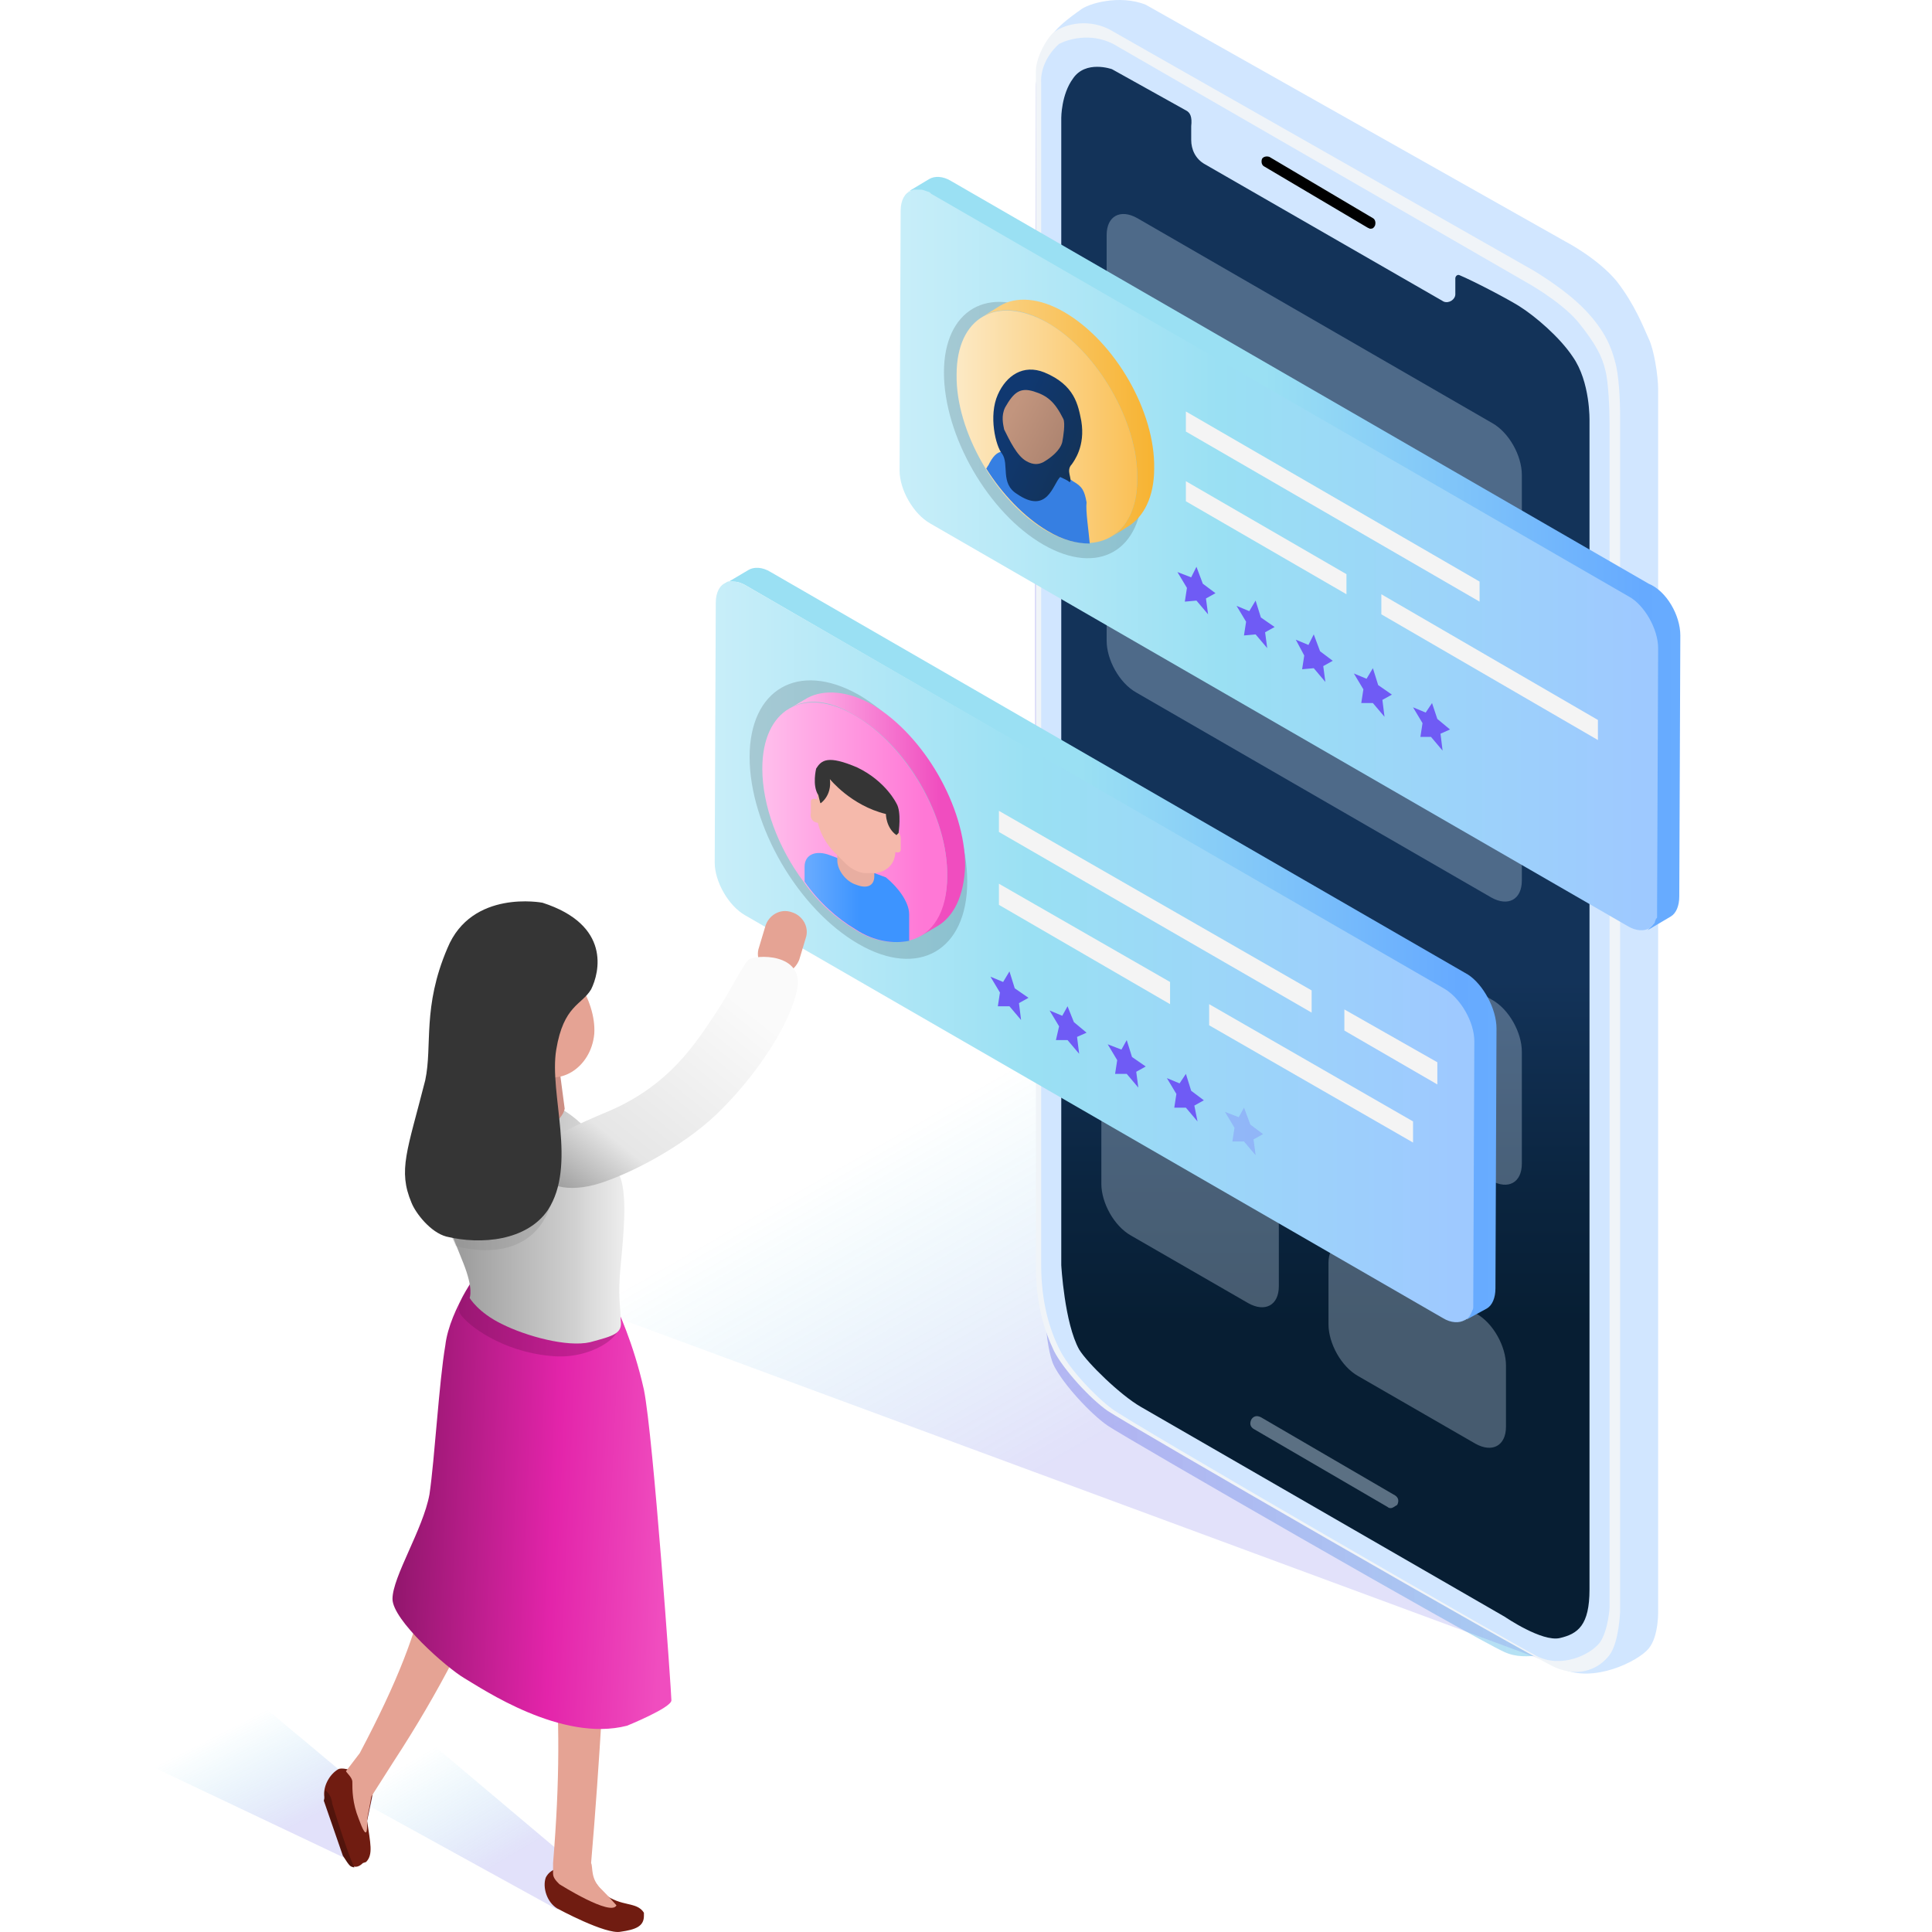 <svg width="200" height="200" viewBox="0 0 200 200" fill="none" xmlns="http://www.w3.org/2000/svg">
<path d="M114.781 4.428L158.636 29.363C158.636 29.363 162.026 31.332 164.104 33.519C166.292 35.816 166.839 37.566 167.167 38.769C167.604 40.19 167.713 42.924 167.713 44.456C167.713 45.877 167.713 168.257 167.713 168.257C167.713 168.257 165.307 172.194 163.667 171.647C160.714 170.554 158.199 172.194 155.683 170.991C152.512 169.569 116.421 148.79 114.671 147.587C112.921 146.384 110.078 143.322 109.094 141.353C108.109 139.275 108.109 133.697 107.891 132.713C106.797 128.995 107.234 10.224 107.234 8.912C107.234 7.599 108.328 5.521 109.094 4.865C109.969 3.99 112.265 3.225 114.781 4.428Z" fill="url(#paint0_linear)"/>
<path d="M161.261 172.413L58.895 134.572L102.86 107.887L169.901 140.587L161.261 172.413Z" fill="url(#paint1_linear)"/>
<path d="M118.609 0.49L162.027 24.988C162.027 24.988 165.417 26.738 167.386 29.144C169.245 31.55 170.12 33.847 170.667 35.05C171.213 36.144 171.651 38.878 171.651 40.299C171.651 41.831 171.651 166.616 171.651 166.616C171.651 166.616 171.76 169.35 170.667 170.663C169.573 171.975 164.98 174.272 161.699 172.741C158.418 171.1 117.187 146.821 115.328 145.509C113.469 144.196 110.406 141.243 109.422 139.166C108.438 137.088 107.344 134.135 107.344 130.198C107.344 126.26 108.328 6.506 108.328 4.974C108.328 3.443 111.062 1.584 111.828 1.037C112.594 0.381 115.875 -0.603 118.609 0.49Z" fill="#D1E6FF"/>
<path d="M114.781 3.006L158.636 27.941C158.636 27.941 162.026 29.91 164.104 32.097C166.292 34.394 166.838 36.144 167.167 37.346C167.604 38.768 167.713 41.502 167.713 43.033C167.713 44.455 167.713 166.835 167.713 166.835C167.713 166.835 167.604 170.006 166.62 171.319C165.635 172.631 163.667 173.725 161.042 172.631C157.871 171.209 116.421 147.259 114.671 146.056C112.921 144.852 110.078 141.79 109.094 139.822C108.109 137.744 107.234 135.01 107.234 131.072C107.234 127.245 107.234 8.802 107.234 7.38C107.234 5.959 108.328 3.99 109.094 3.334C109.969 2.678 112.265 1.803 114.781 3.006Z" fill="#F0F4F8"/>
<path d="M115.22 4.537L157.872 29.144C157.872 29.144 161.481 31.113 163.34 33.3C165.2 35.597 165.856 36.909 166.184 38.331C166.512 39.534 166.621 42.377 166.621 43.909C166.621 45.33 166.621 166.398 166.621 166.398C166.621 166.398 166.512 168.694 165.637 170.007C164.653 171.319 161.591 172.741 159.075 171.428C156.122 169.897 116.751 147.149 115.11 145.837C113.47 144.634 110.626 141.681 109.642 139.603C108.658 137.635 107.783 134.791 107.783 130.963C107.783 127.136 107.783 10.005 107.783 8.584C107.674 6.724 108.877 5.193 109.642 4.537C110.517 4.1 112.814 3.334 115.22 4.537Z" fill="#D1E6FF"/>
<path d="M122.767 11.427L115.112 7.162C115.112 7.162 112.378 6.177 111.065 8.146C109.862 9.786 109.862 12.193 109.862 12.193V130.963C109.862 130.963 110.19 136.978 111.721 139.712C112.596 141.134 115.987 144.415 118.065 145.618C120.143 146.821 155.796 167.382 155.796 167.382C155.796 167.382 159.623 170.007 161.483 169.569C163.342 169.132 164.545 168.257 164.545 164.538C164.545 162.242 164.545 43.58 164.545 43.58C164.545 43.58 164.654 39.534 162.795 36.909C161.483 34.941 158.967 32.753 157.217 31.66C155.796 30.785 152.405 29.035 151.093 28.488C150.874 28.379 150.655 28.597 150.655 28.816V30.456C150.655 31.003 149.999 31.441 149.452 31.222L124.736 17.005C123.752 16.458 123.314 15.473 123.314 14.489V13.067C123.423 12.083 123.205 11.646 122.767 11.427Z" fill="url(#paint2_linear)"/>
<path opacity="0.4" d="M143.982 156.117C143.873 156.117 143.764 156.117 143.654 156.008L129.765 147.915C129.437 147.696 129.327 147.368 129.546 146.931C129.765 146.603 130.093 146.493 130.53 146.712L144.42 154.805C144.748 155.024 144.857 155.352 144.639 155.789C144.42 155.899 144.201 156.117 143.982 156.117Z" fill="#DBEBFB"/>
<path d="M141.902 23.676C141.793 23.676 141.793 23.676 141.574 23.567L130.857 17.223C130.638 17.114 130.529 16.786 130.638 16.458C130.747 16.239 131.075 16.13 131.403 16.239L142.121 22.582C142.34 22.692 142.449 23.02 142.34 23.348C142.231 23.567 142.121 23.676 141.902 23.676Z" fill="black"/>
<path opacity="0.3" d="M154.478 43.799C156.228 44.783 157.54 47.189 157.54 49.158V60.75C157.54 62.719 156.118 63.485 154.369 62.5L117.622 41.283C115.872 40.299 114.56 37.893 114.56 35.925V24.332C114.56 22.363 115.981 21.598 117.731 22.582L154.478 43.799Z" fill="#DBEBFB"/>
<path opacity="0.3" d="M154.478 74.202C156.228 75.187 157.54 77.593 157.54 79.561V91.154C157.54 93.123 156.118 93.888 154.369 92.904L117.622 71.687C115.872 70.703 114.56 68.297 114.56 66.328V54.735C114.56 52.767 115.981 52.001 117.731 52.986L154.478 74.202Z" fill="#DBEBFB"/>
<path opacity="0.3" d="M154.478 103.512C156.228 104.496 157.54 106.902 157.54 108.871V120.464C157.54 122.432 156.118 123.198 154.369 122.214L117.622 101.106C115.872 100.122 114.56 97.716 114.56 95.747V84.154C114.56 82.186 115.981 81.42 117.731 82.405L154.478 103.512Z" fill="#DBEBFB"/>
<path opacity="0.3" d="M129.323 121.448C131.072 122.432 132.385 124.838 132.385 126.807V133.15C132.385 135.119 130.963 135.884 129.213 134.9L117.074 127.901C115.324 126.916 114.011 124.51 114.011 122.542V116.199C114.011 114.23 115.433 113.464 117.183 114.449L129.323 121.448Z" fill="#DBEBFB"/>
<path opacity="0.3" d="M152.836 135.994C154.586 136.978 155.898 139.384 155.898 141.353V147.696C155.898 149.665 154.476 150.43 152.727 149.446L140.587 142.446C138.837 141.462 137.525 139.056 137.525 137.088V130.744C137.525 128.776 138.947 128.01 140.696 128.995L152.836 135.994Z" fill="#DBEBFB"/>
<path d="M95.858 19.739C95.639 19.629 95.311 19.52 95.092 19.52C95.421 19.52 95.639 19.629 95.858 19.739Z" fill="#DBEBFB"/>
<path d="M173.947 65.782L173.838 92.795C173.838 93.779 173.51 94.545 172.963 94.873L170.557 96.295L170.667 96.185C170.776 96.076 170.885 95.966 170.995 95.857C171.104 95.748 171.104 95.748 171.104 95.638C171.213 95.529 171.213 95.42 171.213 95.31C171.213 95.201 171.213 95.201 171.323 95.092C171.323 94.982 171.323 94.873 171.323 94.763C171.323 94.654 171.323 94.435 171.323 94.326L171.432 67.313C171.432 65.235 170.01 62.829 168.26 61.844L96.079 20.176C95.97 20.067 95.861 20.067 95.751 19.958C95.533 19.848 95.204 19.739 94.986 19.739C94.876 19.739 94.767 19.739 94.658 19.739C94.548 19.739 94.439 19.739 94.33 19.739H94.22C94.111 19.739 94.001 19.848 94.001 19.848L96.189 18.536C96.736 18.208 97.611 18.208 98.485 18.755L170.667 60.423C172.526 61.188 173.947 63.704 173.947 65.782Z" fill="url(#paint3_linear)"/>
<path d="M171.65 67.094L171.541 94.108C171.541 94.326 171.541 94.436 171.541 94.545C171.541 94.654 171.541 94.764 171.541 94.873C171.541 94.983 171.541 95.092 171.431 95.092C171.431 95.201 171.322 95.311 171.322 95.42C171.322 95.529 171.212 95.639 171.212 95.639C171.103 95.748 170.994 95.857 170.884 95.967L170.775 96.076C170.228 96.404 169.353 96.404 168.478 95.857L96.297 54.189C94.547 53.205 93.126 50.69 93.126 48.721L93.235 21.817C93.235 20.724 93.673 19.958 94.329 19.739C94.438 19.739 94.547 19.63 94.547 19.63H94.657C94.766 19.63 94.876 19.63 94.985 19.63C95.094 19.63 95.204 19.63 95.313 19.63C95.532 19.63 95.751 19.739 96.079 19.849C96.188 19.849 96.297 19.958 96.407 20.067L168.588 61.736C170.228 62.61 171.65 65.126 171.65 67.094Z" fill="url(#paint4_linear)"/>
<path d="M153.165 60.204V62.282L122.762 44.674V42.596L153.165 60.204Z" fill="#F4F4F4"/>
<path d="M165.416 74.531V76.609L142.996 63.594V61.517L165.416 74.531Z" fill="#F4F4F4"/>
<path d="M139.385 59.438V61.516L122.762 51.892V49.814L139.385 59.438Z" fill="#F4F4F4"/>
<path opacity="0.15" d="M107.997 32.643C113.684 35.924 118.277 43.908 118.277 50.47C118.277 57.032 113.684 59.657 107.997 56.376C102.31 53.095 97.717 45.111 97.717 38.549C97.717 32.097 102.31 29.363 107.997 32.643Z" fill="black"/>
<path d="M110.184 32.316C107.559 30.785 105.153 30.675 103.513 31.659L101.763 32.753C103.403 31.769 105.81 31.878 108.434 33.409C113.574 36.362 117.84 43.69 117.73 49.595C117.73 52.548 116.637 54.626 114.996 55.61L116.746 54.517C118.387 53.532 119.48 51.455 119.48 48.502C119.59 42.596 115.434 35.378 110.184 32.316Z" fill="url(#paint5_linear)"/>
<path d="M108.433 33.409C113.573 36.362 117.839 43.69 117.729 49.595C117.729 55.501 113.464 57.907 108.324 54.954C103.184 52.001 98.918 44.674 99.028 38.768C99.028 32.862 103.184 30.456 108.433 33.409Z" fill="url(#paint6_linear)"/>
<path d="M112.81 56.267C111.497 56.267 110.076 55.938 108.435 54.954C106.029 53.532 103.732 51.126 102.092 48.502C102.201 48.392 102.201 48.283 102.311 48.173C102.748 47.298 103.186 46.752 103.842 46.752C104.17 46.752 104.498 46.752 104.935 46.97L105.81 47.408L109.638 49.048L110.076 49.267L110.513 49.486C110.732 49.595 110.95 49.705 111.06 49.814C112.044 50.361 112.263 50.798 112.482 52.001C112.372 52.876 112.7 54.954 112.81 56.267Z" fill="url(#paint7_linear)"/>
<path d="M107.559 50.142C108.652 50.58 109.418 50.252 109.418 49.267V47.518L105.59 45.877V47.518C105.699 48.502 106.465 49.705 107.559 50.142Z" fill="#B88D77"/>
<path d="M109.749 49.377C110.186 49.596 110.514 49.705 110.733 49.924C111.061 49.596 110.296 48.721 110.952 48.065C111.171 47.736 112.374 46.205 111.936 43.581C111.608 41.94 111.28 39.862 108.108 38.55C105.921 37.675 104.171 38.878 103.296 40.846C102.312 43.034 103.078 46.205 103.734 46.971C104.499 48.065 103.515 50.033 105.265 51.127C108.436 53.314 108.983 50.142 109.749 49.377Z" fill="url(#paint8_linear)"/>
<path d="M106.245 47.736C107.011 48.174 107.558 48.065 107.995 47.846C108.761 47.408 109.745 46.643 109.964 45.768C110.073 45.221 110.292 43.799 110.073 43.362C109.198 41.612 108.432 40.956 107.011 40.518C105.589 40.081 104.933 40.628 104.058 42.159C103.62 43.034 103.839 43.909 103.948 44.456C104.495 45.549 105.261 47.19 106.245 47.736Z" fill="url(#paint9_linear)"/>
<path d="M154.917 106.466L154.808 133.369C154.808 134.354 154.479 135.119 153.933 135.447L151.527 136.76C151.636 136.76 151.636 136.65 151.745 136.65C151.855 136.541 151.964 136.541 151.964 136.432C152.073 136.322 152.073 136.213 152.183 136.104C152.292 135.994 152.292 135.885 152.292 135.775C152.292 135.666 152.401 135.557 152.401 135.338C152.401 135.338 152.401 135.338 152.401 135.229C152.401 135.119 152.401 135.119 152.401 135.01C152.401 134.901 152.401 134.791 152.401 134.791L152.511 107.887C152.511 105.809 151.089 103.403 149.339 102.419L77.268 60.642C76.721 60.313 76.283 60.204 75.846 60.204C75.736 60.204 75.627 60.204 75.518 60.204H75.408C75.299 60.204 75.19 60.313 75.19 60.313C75.19 60.313 75.08 60.313 75.08 60.423L77.486 59.001C78.033 58.673 78.908 58.673 79.783 59.22L151.964 100.888C153.495 101.872 154.917 104.388 154.917 106.466Z" fill="url(#paint10_linear)"/>
<path d="M152.621 107.778L152.512 134.682C152.512 134.791 152.512 134.901 152.512 134.901C152.512 135.01 152.512 135.12 152.512 135.12C152.512 135.12 152.512 135.12 152.512 135.229C152.512 135.338 152.512 135.557 152.402 135.666C152.402 135.776 152.293 135.885 152.293 135.994C152.183 136.104 152.183 136.213 152.074 136.323C151.965 136.432 151.965 136.541 151.855 136.541C151.746 136.541 151.746 136.651 151.637 136.651C151.09 136.979 150.215 136.979 149.34 136.432L77.159 94.764C75.409 93.779 73.987 91.264 73.987 89.296L74.097 62.392C74.097 61.298 74.534 60.532 75.19 60.314C75.3 60.314 75.409 60.204 75.409 60.204H75.518C75.628 60.204 75.737 60.204 75.847 60.204C76.284 60.204 76.721 60.314 77.268 60.642L149.449 102.31C151.199 103.294 152.621 105.81 152.621 107.778Z" fill="url(#paint11_linear)"/>
<path d="M135.78 102.529V104.825L103.407 86.124V83.937L135.78 102.529Z" fill="#F4F4F4"/>
<path d="M148.793 109.965V112.262L139.169 106.684V104.497L148.793 109.965Z" fill="#F4F4F4"/>
<path d="M146.278 116.09V118.277L125.17 106.137V103.95L146.278 116.09Z" fill="#F4F4F4"/>
<path d="M121.125 101.654V103.95L103.407 93.67V91.483L121.125 101.654Z" fill="#F4F4F4"/>
<path opacity="0.15" d="M88.863 71.906C95.097 75.515 100.128 84.155 100.128 91.264C100.128 98.373 95.097 101.326 88.863 97.716C82.629 94.108 77.599 85.468 77.599 78.359C77.599 71.359 82.629 68.407 88.863 71.906Z" fill="black"/>
<path d="M90.395 73.001C87.77 71.469 85.255 71.36 83.615 72.235L81.755 73.329C83.505 72.235 85.911 72.454 88.536 74.094C93.895 77.156 98.16 84.593 98.051 90.718C98.051 93.671 96.957 95.858 95.207 96.951L97.066 95.858C98.707 94.874 99.8 92.796 99.91 89.624C99.91 83.499 95.645 76.172 90.395 73.001Z" fill="url(#paint12_linear)"/>
<path d="M98.054 90.717C98.054 94.435 96.523 96.841 94.007 97.388C92.476 97.716 90.398 97.498 88.43 96.185C86.57 95.091 84.602 93.342 83.18 91.264C80.555 87.764 78.915 83.389 78.915 79.562C78.915 73.437 83.18 70.922 88.539 74.093C93.789 77.156 98.163 84.592 98.054 90.717Z" fill="url(#paint13_linear)"/>
<path d="M94.117 94.655V97.389C92.586 97.717 90.508 97.498 88.54 96.186C86.68 95.092 84.712 93.342 83.29 91.264V89.733C83.29 88.421 84.493 87.983 85.915 88.53L86.79 88.858L87.665 89.186L89.961 90.171L90.836 90.499L91.711 90.827C92.914 91.811 94.117 93.342 94.117 94.655Z" fill="url(#paint14_linear)"/>
<path d="M88.647 91.592C89.741 92.029 90.506 91.701 90.506 90.717V89.077L86.678 87.436V89.077C86.678 90.061 87.553 91.264 88.647 91.592Z" fill="#E8AEA1"/>
<path d="M86.677 88.53L87.552 89.405C88.099 89.952 88.974 90.389 89.63 90.389H90.505C91.817 90.28 92.692 89.405 92.692 88.093V85.358C92.692 83.281 90.942 80.984 88.645 79.999C86.349 79.015 84.599 79.781 84.599 81.749V84.484C84.599 85.686 85.364 87.327 86.677 88.53Z" fill="#F5B9AB"/>
<path d="M92.692 88.202C93.021 88.311 93.239 88.202 93.239 87.983V86.78C93.239 86.452 93.021 86.014 92.692 85.905C92.364 85.796 92.146 85.905 92.146 86.124V87.327C91.927 87.655 92.364 88.092 92.692 88.202Z" fill="#F5B9AB"/>
<path d="M93.02 86.234C93.02 86.234 93.348 84.046 92.801 83.171C92.801 83.171 91.707 80.874 88.754 79.453C85.692 78.14 85.036 78.687 84.489 79.562C84.489 79.562 84.052 81.312 84.708 82.296L84.927 83.171C84.927 83.171 86.13 82.406 85.911 80.656C85.911 80.656 88.098 83.39 91.707 84.265C91.707 84.265 91.707 85.687 92.801 86.452L93.02 86.234Z" fill="#353535"/>
<path d="M84.489 85.139C84.817 85.249 85.036 85.139 85.036 84.921V83.608C85.036 83.28 84.817 82.843 84.489 82.733C84.161 82.624 83.942 82.733 83.942 82.952V84.155C83.833 84.592 84.052 85.03 84.489 85.139Z" fill="#F5B9AB"/>
<path d="M80.002 100.778C78.909 100.45 78.143 99.247 78.581 98.044L79.237 95.857C79.565 94.763 80.768 93.998 81.971 94.435C83.065 94.763 83.83 95.966 83.393 97.169L82.737 99.356C82.299 100.45 81.096 101.216 80.002 100.778Z" fill="#E5A394"/>
<path d="M61.301 194.504L35.6 172.85L29.695 182.255L57.692 197.676L61.301 194.504Z" fill="url(#paint15_linear)"/>
<path d="M38.552 186.083L19.304 170.007L7.055 178.756L37.021 192.973L38.552 186.083Z" fill="url(#paint16_linear)"/>
<path d="M60.534 193.41L62.502 196.035C64.362 197.457 65.893 196.801 66.658 198.004V198.332C66.658 199.425 65.783 199.753 64.252 199.972C62.721 200.3 57.69 197.566 57.69 197.566C56.597 196.91 56.159 195.379 56.487 194.395C56.487 194.395 56.925 193.192 58.784 193.301C59.768 193.41 59.659 192.754 60.534 193.41Z" fill="#701C11"/>
<path d="M62.285 195.598C61.082 194.504 61.41 193.301 61.191 192.863C63.051 171.209 63.051 153.383 65.347 145.618L54.411 148.352C57.145 167.272 58.676 175.584 57.254 192.863V193.957C57.254 194.394 57.582 194.723 57.91 195.051C57.91 195.051 63.269 198.441 63.816 197.238C63.597 197.019 63.16 196.472 62.285 195.598Z" fill="#E5A394"/>
<path d="M38.66 185.318L38.003 188.489C38.331 190.786 38.66 191.989 37.894 192.754L37.566 192.864C36.8 193.629 36.144 193.192 35.597 191.989L33.629 186.302C33.301 185.099 34.066 183.677 35.05 183.13C35.05 183.13 35.707 182.802 37.456 183.787C38.55 184.443 38.55 184.224 38.66 185.318Z" fill="#701C11"/>
<path d="M58.128 140.587L47.738 144.743C44.129 162.678 45.332 166.178 37.239 181.489L35.817 183.349C35.817 183.458 36.474 184.005 36.474 184.442C36.474 185.317 36.474 186.629 37.13 188.27C38.005 190.676 38.005 189.473 38.005 188.707C38.005 187.942 38.114 187.942 38.442 185.973L40.739 182.364C50.254 167.819 54.737 154.695 58.128 140.587Z" fill="#E5A394"/>
<path d="M50.036 130.853C50.036 130.853 46.537 135.447 46.099 139.274C45.443 143.102 45.005 150.977 44.459 154.695C43.803 158.304 40.631 163.225 40.631 165.522C40.631 167.709 46.209 172.631 48.068 173.725C49.927 174.818 58.129 180.396 64.91 178.646C64.91 178.646 69.503 176.787 69.503 176.021C69.503 175.256 67.644 148.789 66.66 143.868C65.566 138.946 63.816 135.337 63.816 135.337C63.816 135.337 54.63 130.088 50.036 130.853Z" fill="url(#paint17_linear)"/>
<path opacity="0.3" d="M48.723 132.932C48.723 132.932 47.082 134.9 47.629 135.994C48.395 137.197 52.004 139.931 57.035 140.368C60.972 140.806 64.69 138.4 64.034 136.759C61.3 128.666 51.894 136.541 48.723 132.932Z" fill="#6B1050"/>
<path d="M46.427 114.011C46.427 114.011 43.365 117.073 45.334 124.073C45.334 124.073 46.537 127.244 47.959 130.744C49.052 133.478 48.615 134.353 48.615 134.353C48.615 134.353 49.49 135.884 52.005 137.087C54.411 138.29 58.676 139.493 61.082 138.946C63.488 138.29 64.473 138.071 64.254 136.65C64.254 135.228 63.926 134.353 64.254 130.963C64.582 127.572 64.91 123.963 64.254 121.995C63.598 120.026 59.989 114.886 56.38 114.12C56.27 114.011 51.896 118.933 46.427 114.011Z" fill="url(#paint18_linear)"/>
<path opacity="0.3" d="M47.194 128.994C47.194 128.994 55.834 131.729 57.365 123.307L57.802 121.12L46.538 127.573L47.194 128.994Z" fill="#898989"/>
<path d="M48.502 112.261C48.502 112.261 46.642 112.917 46.533 113.902C46.424 114.995 47.955 115.542 48.83 115.761C49.705 115.87 54.298 116.636 56.923 113.902C59.219 111.168 51.017 111.168 48.502 112.261Z" fill="url(#paint19_linear)"/>
<path d="M54.957 117.402H54.52C53.098 117.402 52.114 116.308 52.223 114.996L52.551 108.871C52.551 107.449 53.645 106.465 54.957 106.574H55.395C56.816 106.574 57.801 107.668 57.691 108.98L58.457 114.777C58.238 115.98 56.16 117.402 54.957 117.402Z" fill="#CC8E83"/>
<path d="M56.051 121.229C56.16 122.651 58.676 123.635 62.285 122.432C65.894 121.229 71.362 118.277 74.752 114.777C78.143 111.387 81.752 106.246 82.517 102.419C83.283 98.591 78.143 98.81 77.487 99.356C76.831 100.013 75.846 102.2 73.987 105.043C72.128 107.777 69.394 112.371 62.832 115.105C56.27 117.839 55.723 118.714 56.051 121.229Z" fill="url(#paint20_linear)"/>
<path d="M58.018 108.871C57.69 112.48 55.284 114.011 52.659 112.261C50.034 110.402 48.066 106.027 48.394 102.309C48.722 98.7 51.128 97.169 53.753 98.919C56.487 100.778 58.237 105.152 58.018 108.871Z" fill="#FABDAB"/>
<path d="M61.52 107.012C61.192 110.621 57.693 112.699 55.177 110.84C52.552 108.981 50.584 104.606 50.912 100.888C51.24 97.278 53.646 95.747 56.271 97.497C58.786 99.466 61.739 103.403 61.52 107.012Z" fill="#E5A394"/>
<path d="M59.332 105.918C59.332 106.793 58.458 107.45 57.473 107.45C56.598 107.45 55.942 106.575 55.942 105.59C55.942 104.715 56.817 104.059 57.801 104.059C58.786 104.278 59.332 105.044 59.332 105.918Z" fill="#E5A394"/>
<path d="M56.161 93.451C56.161 93.451 48.834 92.029 46.318 98.153C43.693 104.278 44.787 108.215 44.021 111.824C42.162 119.151 41.178 121.12 42.6 124.51C43.037 125.604 44.568 127.573 46.209 128.01C49.818 128.885 54.52 128.447 56.708 125.276C59.77 120.573 56.817 113.246 57.583 108.652C58.348 104.059 60.208 104.059 61.192 102.419C62.067 100.669 63.27 95.747 56.161 93.451Z" fill="#353535"/>
<path d="M33.631 185.318C33.631 185.318 34.287 185.646 34.397 186.739C34.725 187.833 36.256 192.645 36.693 193.301H36.584C36.256 193.192 36.256 193.301 35.49 192.098L33.522 186.411C33.631 185.974 33.631 185.646 33.631 185.318Z" fill="#52140C"/>
<path d="M104.499 100.56L105.046 102.31L106.468 103.294L105.483 103.841L105.702 105.59L104.499 104.169H103.296L103.515 102.747L102.53 101.107L103.843 101.653L104.499 100.56Z" fill="#6F5BF5"/>
<path d="M110.512 104.168L111.168 105.809L112.481 106.903L111.496 107.34L111.715 109.09L110.512 107.668H109.309L109.637 106.246L108.653 104.606L109.965 105.153L110.512 104.168Z" fill="#6F5BF5"/>
<path d="M116.638 107.669L117.185 109.419L118.606 110.403L117.622 110.95L117.841 112.59L116.638 111.168H115.435L115.653 109.747L114.669 108.106L116.091 108.653L116.638 107.669Z" fill="#6F5BF5"/>
<path d="M122.764 111.168L123.31 112.918L124.623 113.902L123.638 114.449L123.967 116.09L122.764 114.668H121.561L121.779 113.246L120.795 111.606L122.107 112.152L122.764 111.168Z" fill="#6F5BF5"/>
<g opacity="0.5">
<path opacity="0.5" d="M128.78 114.668L129.436 116.418L130.748 117.402L129.764 117.949L129.983 119.589L128.78 118.167H127.577L127.796 116.746L126.811 115.105L128.233 115.652L128.78 114.668Z" fill="#6F5BF5"/>
</g>
<path d="M123.857 58.673L124.513 60.423L125.825 61.407L124.841 61.954L125.06 63.594L123.857 62.173L122.653 62.282L122.872 60.86L121.888 59.22L123.31 59.767L123.857 58.673Z" fill="#6F5BF5"/>
<path d="M129.979 62.173L130.526 63.922L131.948 64.907L130.963 65.454L131.182 67.094L129.979 65.672L128.776 65.782L128.995 64.36L128.01 62.719L129.323 63.266L129.979 62.173Z" fill="#6F5BF5"/>
<path d="M135.999 65.672L136.655 67.422L137.967 68.406L136.983 68.953L137.202 70.594L135.999 69.172L134.796 69.281L135.015 67.859L134.14 66.219L135.452 66.766L135.999 65.672Z" fill="#6F5BF5"/>
<path d="M142.121 69.172L142.668 70.922L144.09 71.907L143.105 72.453L143.324 74.203L142.121 72.781H140.918L141.137 71.36L140.153 69.719L141.465 70.266L142.121 69.172Z" fill="#6F5BF5"/>
<path d="M148.244 72.781L148.79 74.422L150.103 75.515L149.119 75.953L149.337 77.703L148.134 76.281H147.041L147.259 74.859L146.275 73.219L147.587 73.766L148.244 72.781Z" fill="#6F5BF5"/>
<defs>
<linearGradient id="paint0_linear" x1="107.145" y1="87.677" x2="167.768" y2="87.677" gradientUnits="userSpaceOnUse">
<stop stop-color="#6C68E6" stop-opacity="0.4"/>
<stop offset="0.197" stop-color="#5C73E4" stop-opacity="0.38"/>
<stop offset="0.581" stop-color="#338EE0" stop-opacity="0.342"/>
<stop offset="1" stop-color="#00B1DB" stop-opacity="0.3"/>
</linearGradient>
<linearGradient id="paint1_linear" x1="119.021" y1="145.682" x2="90.821" y2="96.199" gradientUnits="userSpaceOnUse">
<stop stop-color="#6C68E6" stop-opacity="0.2"/>
<stop offset="0.131" stop-color="#5C73E4" stop-opacity="0.161"/>
<stop offset="0.385" stop-color="#338EE0" stop-opacity="0.084"/>
<stop offset="0.663" stop-color="#00B1DB" stop-opacity="0"/>
</linearGradient>
<linearGradient id="paint2_linear" x1="137.301" y1="87.679" x2="137.301" y2="142.392" gradientUnits="userSpaceOnUse">
<stop offset="0.253" stop-color="#133359"/>
<stop offset="0.635" stop-color="#0B2540"/>
<stop offset="0.9" stop-color="#071E33"/>
</linearGradient>
<linearGradient id="paint3_linear" x1="94.033" y1="57.347" x2="173.971" y2="57.347" gradientUnits="userSpaceOnUse">
<stop offset="0.461" stop-color="#9AE0F3"/>
<stop offset="0.951" stop-color="#66AAFF"/>
<stop offset="1" stop-color="#68ACFF"/>
</linearGradient>
<linearGradient id="paint4_linear" x1="93.106" y1="57.984" x2="171.683" y2="57.984" gradientUnits="userSpaceOnUse">
<stop stop-color="#C8EEF9"/>
<stop offset="0.42" stop-color="#9AE0F3"/>
<stop offset="0.976" stop-color="#9EC9FF"/>
</linearGradient>
<linearGradient id="paint5_linear" x1="101.744" y1="43.313" x2="119.618" y2="43.313" gradientUnits="userSpaceOnUse">
<stop offset="0.002" stop-color="#FAD389"/>
<stop offset="1" stop-color="#F7B331"/>
</linearGradient>
<linearGradient id="paint6_linear" x1="98.126" y1="44.174" x2="120.296" y2="44.174" gradientUnits="userSpaceOnUse">
<stop stop-color="#FCEBCA"/>
<stop offset="0.909" stop-color="#FABF53"/>
</linearGradient>
<linearGradient id="paint7_linear" x1="115.656" y1="51.533" x2="115.747" y2="51.533" gradientUnits="userSpaceOnUse">
<stop stop-color="#367FE2"/>
<stop offset="0.346" stop-color="#1F6EDA"/>
<stop offset="1" stop-color="#104A98"/>
</linearGradient>
<linearGradient id="paint8_linear" x1="103.535" y1="43.569" x2="111.911" y2="47.168" gradientUnits="userSpaceOnUse">
<stop offset="0.125" stop-color="#103870"/>
<stop offset="1" stop-color="#133359"/>
</linearGradient>
<linearGradient id="paint9_linear" x1="104.638" y1="42.865" x2="110.219" y2="45.994" gradientUnits="userSpaceOnUse">
<stop stop-color="#C2957E"/>
<stop offset="1" stop-color="#AD8470"/>
</linearGradient>
<linearGradient id="paint10_linear" x1="75.112" y1="97.812" x2="154.94" y2="97.812" gradientUnits="userSpaceOnUse">
<stop offset="0.461" stop-color="#9AE0F3"/>
<stop offset="0.951" stop-color="#66AAFF"/>
<stop offset="1" stop-color="#68ACFF"/>
</linearGradient>
<linearGradient id="paint11_linear" x1="73.967" y1="98.558" x2="152.654" y2="98.558" gradientUnits="userSpaceOnUse">
<stop stop-color="#C8EEF9"/>
<stop offset="0.42" stop-color="#9AE0F3"/>
<stop offset="0.976" stop-color="#9EC9FF"/>
</linearGradient>
<linearGradient id="paint12_linear" x1="81.65" y1="84.296" x2="99.962" y2="84.296" gradientUnits="userSpaceOnUse">
<stop stop-color="#FFBFEC"/>
<stop offset="0.863" stop-color="#F04DBF"/>
</linearGradient>
<linearGradient id="paint13_linear" x1="78.843" y1="85.141" x2="98.094" y2="85.141" gradientUnits="userSpaceOnUse">
<stop stop-color="#FFBFEC"/>
<stop offset="0.871" stop-color="#FF78D6"/>
</linearGradient>
<linearGradient id="paint14_linear" x1="83.167" y1="92.902" x2="94.103" y2="92.902" gradientUnits="userSpaceOnUse">
<stop offset="0.051" stop-color="#66AAFF"/>
<stop offset="0.529" stop-color="#3D94FF"/>
<stop offset="1" stop-color="#3D94FF"/>
</linearGradient>
<linearGradient id="paint15_linear" x1="36.199" y1="172.59" x2="52.758" y2="200.71" gradientUnits="userSpaceOnUse">
<stop offset="0.354" stop-color="#00B0DA" stop-opacity="0"/>
<stop offset="0.776" stop-color="#6C68E5" stop-opacity="0.2"/>
</linearGradient>
<linearGradient id="paint16_linear" x1="16.964" y1="171.041" x2="29.886" y2="196.447" gradientUnits="userSpaceOnUse">
<stop offset="0.354" stop-color="#00B0DA" stop-opacity="0"/>
<stop offset="0.776" stop-color="#6C68E5" stop-opacity="0.2"/>
</linearGradient>
<linearGradient id="paint17_linear" x1="33.563" y1="153.713" x2="68.951" y2="155.37" gradientUnits="userSpaceOnUse">
<stop stop-color="#6B1050"/>
<stop offset="0.679" stop-color="#E324AA"/>
<stop offset="1" stop-color="#F04DBF"/>
</linearGradient>
<linearGradient id="paint18_linear" x1="44.684" y1="126.616" x2="64.56" y2="126.616" gradientUnits="userSpaceOnUse">
<stop offset="0.162" stop-color="#9E9E9E"/>
<stop offset="0.254" stop-color="#A6A6A6"/>
<stop offset="0.752" stop-color="#D1D1D1"/>
<stop offset="0.804" stop-color="#D8D8D8"/>
<stop offset="1" stop-color="#EDEDED"/>
</linearGradient>
<linearGradient id="paint19_linear" x1="46.415" y1="113.74" x2="57.196" y2="113.74" gradientUnits="userSpaceOnUse">
<stop stop-color="#9B0165"/>
<stop offset="0.525" stop-color="#F81274"/>
<stop offset="1" stop-color="#F47E64"/>
</linearGradient>
<linearGradient id="paint20_linear" x1="56.175" y1="128.619" x2="77.321" y2="102.302" gradientUnits="userSpaceOnUse">
<stop offset="0.162" stop-color="#9E9E9E"/>
<stop offset="0.249" stop-color="#BBBBBB"/>
<stop offset="0.385" stop-color="#E6E6E6"/>
<stop offset="0.955" stop-color="#FAFAFA"/>
</linearGradient>
</defs>
</svg>
